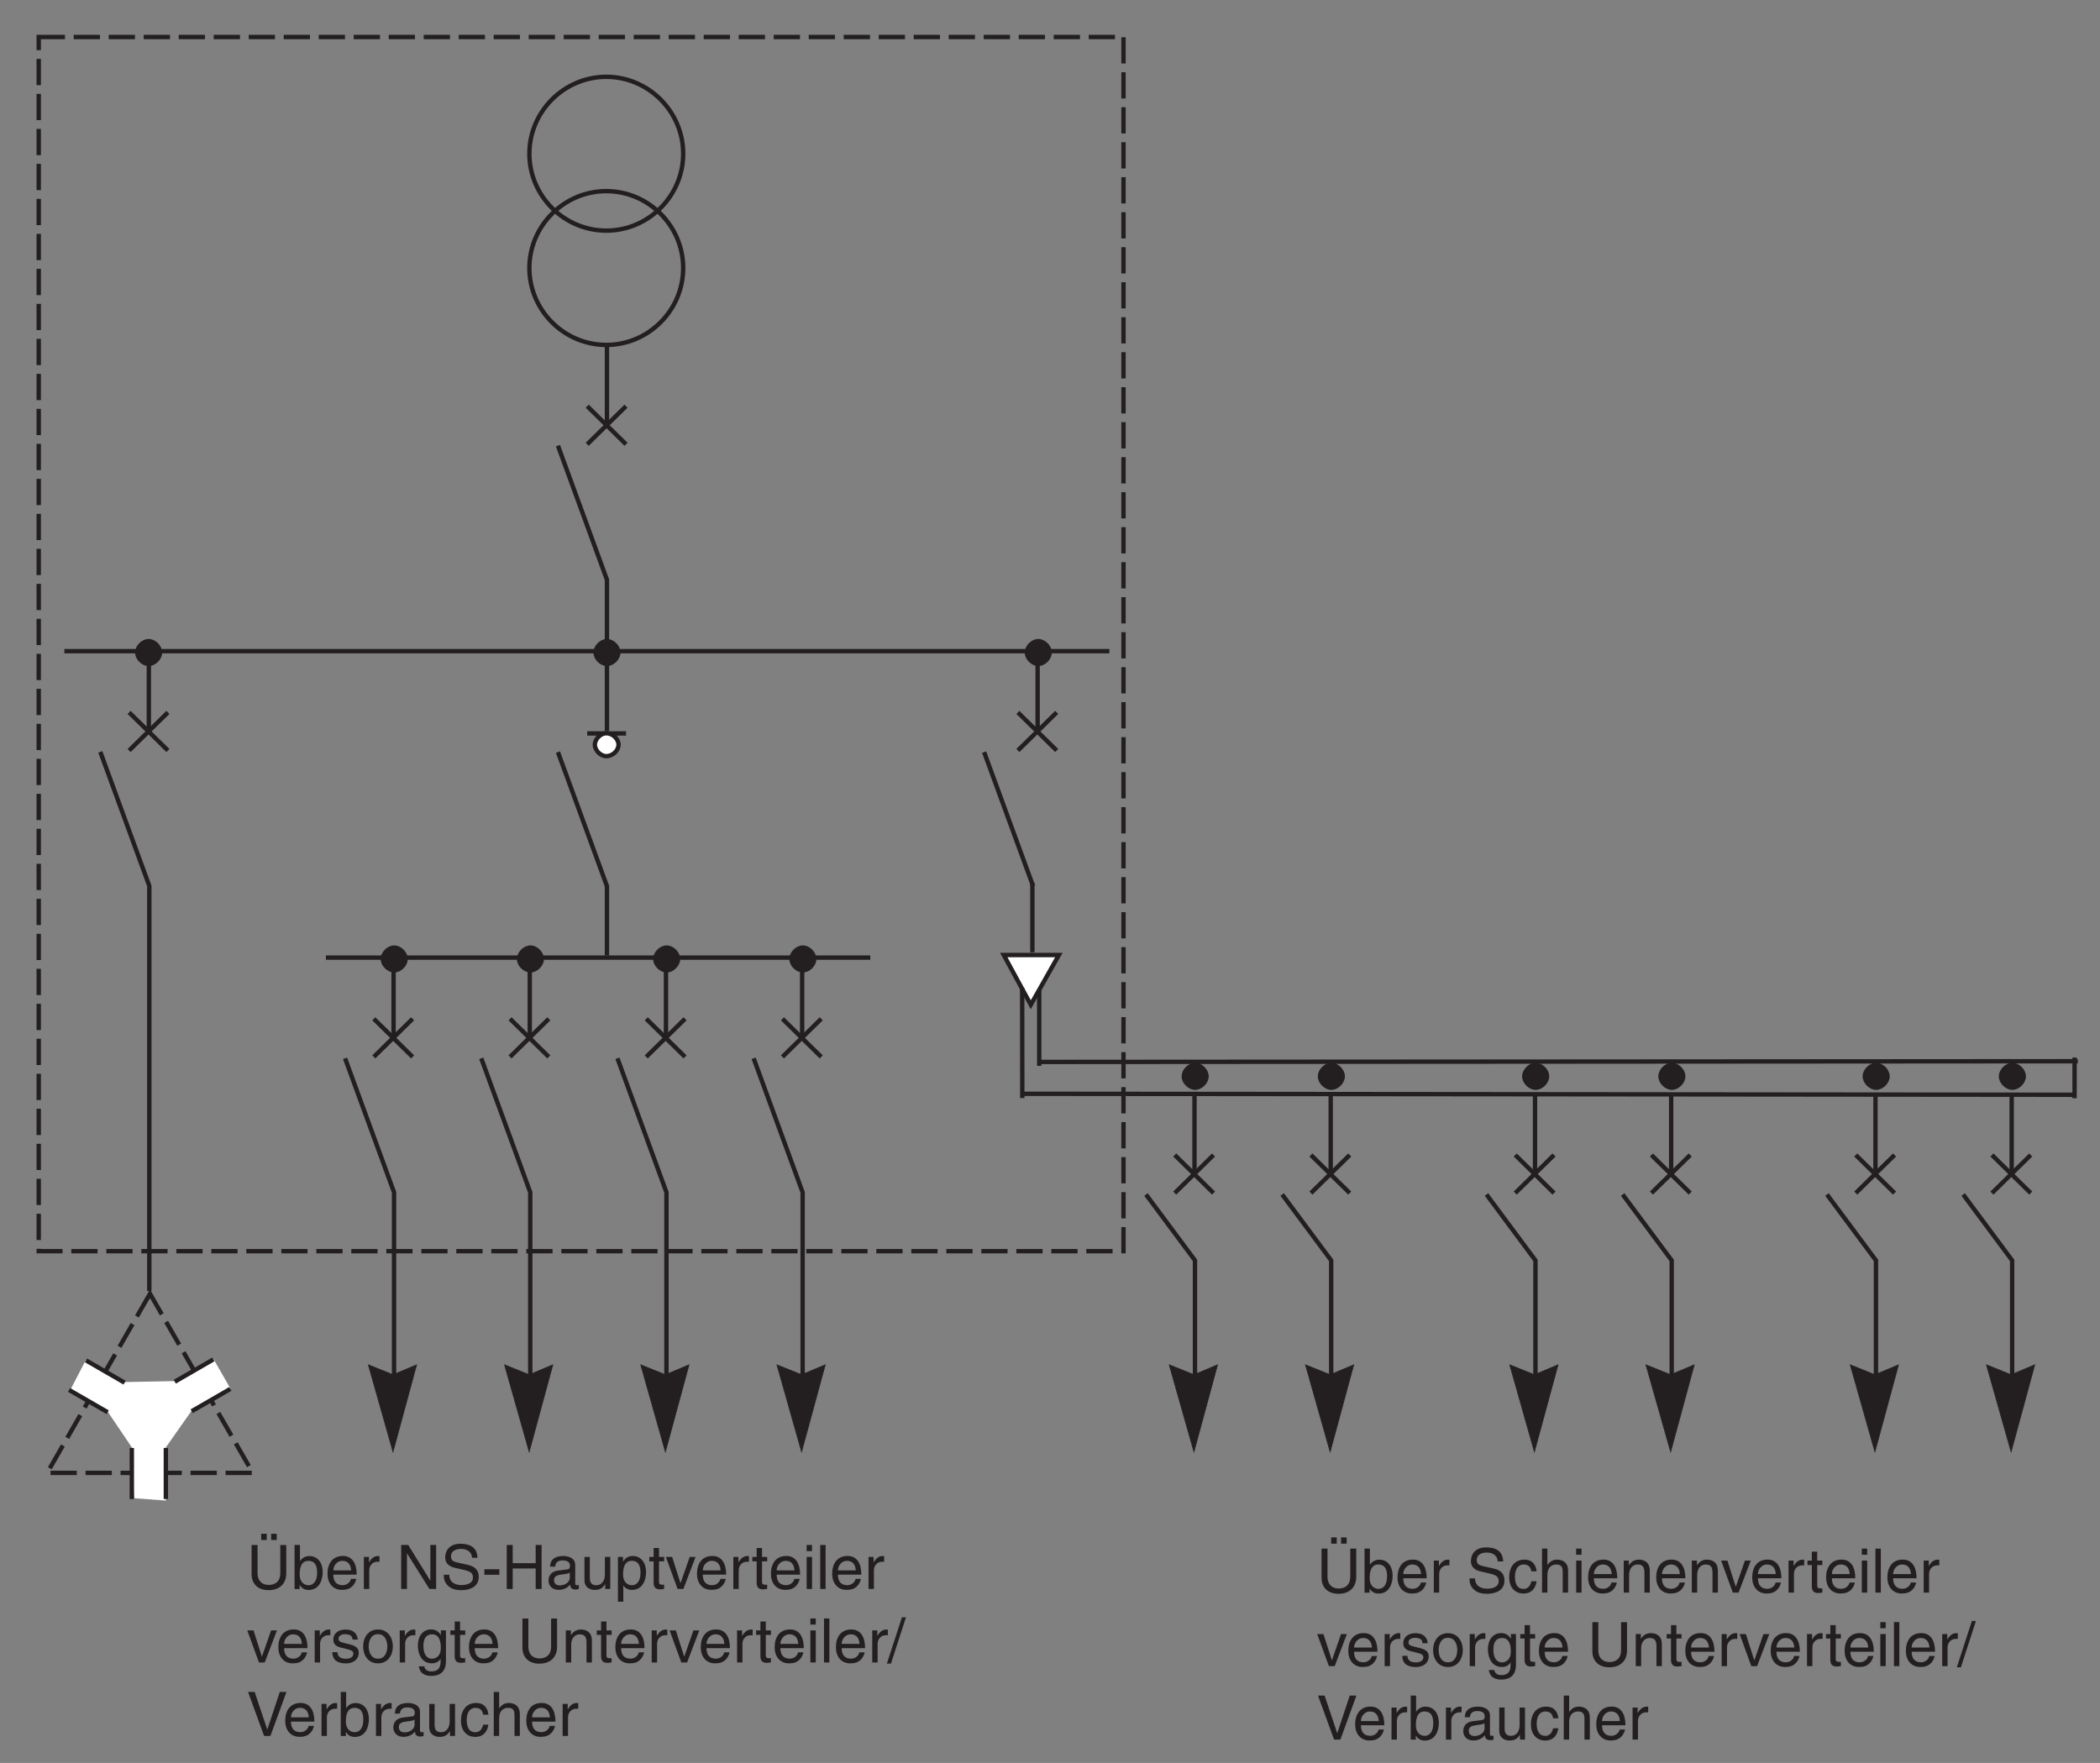 <?xml version="1.0" encoding="utf-8"?>
<!-- Generator: Adobe Illustrator 15.0.0, SVG Export Plug-In . SVG Version: 6.00 Build 0)  -->
<!DOCTYPE svg PUBLIC "-//W3C//DTD SVG 1.1//EN" "http://www.w3.org/Graphics/SVG/1.1/DTD/svg11.dtd">
<svg version="1.1" id="Calque_1" xmlns="http://www.w3.org/2000/svg" xmlns:xlink="http://www.w3.org/1999/xlink" x="0px" y="0px"
	 width="480px" height="403px" viewBox="0 0 480 403" style="enable-background:new 0 0 480 403;" xml:space="preserve">
<rect x="0" y="0" width="480" height="403" fill="#808080" stroke="none"/>
<style type="text/css">
<![CDATA[
	.st0{fill:#231F20;stroke:#231F20;stroke-width:0.151;stroke-miterlimit:3.864;}
	.st1{fill:none;stroke:#231F20;stroke-miterlimit:3.864;stroke-dasharray:6,2;}
	.st2{fill:#231F20;}
	.st3{fill:#FFFFFF;stroke:#231F20;stroke-miterlimit:3.864;}
	.st4{fill:#FFFFFF;}
	.st5{fill:none;stroke:#231F20;stroke-miterlimit:3.864;}
	.st6{fill:#231F20;stroke:#231F20;stroke-width:0.6;stroke-miterlimit:3.864;}
]]>
</style>
<line class="st5" x1="233.5" y1="250.03" x2="474.57" y2="250.26"/>
<line class="st5" x1="224.94" y1="171.92" x2="236.14" y2="202.56"/>
<line class="st5" x1="138.73" y1="78.85" x2="138.73" y2="97.2"/>
<polyline class="st5" points="127.53,101.87 138.73,132.52 138.73,167.05 "/>
<path class="st5" d="M138.58,17.56c9.64,0,17.58,7.93,17.58,17.58c0,9.65-7.93,17.58-17.58,17.58c-9.65,0-17.58-7.93-17.58-17.58
	C121,25.49,128.93,17.56,138.58,17.56L138.58,17.56z"/>
<path class="st5" d="M138.58,43.69c9.64,0,17.58,7.93,17.58,17.58c0,9.65-7.93,17.58-17.58,17.58c-9.65,0-17.58-7.93-17.58-17.58
	C121,51.62,128.93,43.69,138.58,43.69L138.58,43.69z"/>
<line class="st5" x1="134.22" y1="101.56" x2="143.09" y2="92.85"/>
<line class="st5" x1="143.09" y1="101.56" x2="134.22" y2="92.85"/>
<polyline class="st5" points="22.93,171.87 34.13,202.52 34.13,295.1 "/>
<line class="st5" x1="14.71" y1="148.85" x2="253.57" y2="148.85"/>
<line class="st5" x1="143.09" y1="167.66" x2="134.22" y2="167.66"/>
<line class="st5" x1="237.17" y1="148.85" x2="237.17" y2="167.21"/>
<line class="st5" x1="232.66" y1="171.56" x2="241.53" y2="162.85"/>
<line class="st5" x1="241.53" y1="171.56" x2="232.66" y2="162.85"/>
<line class="st5" x1="34.02" y1="148.85" x2="34.02" y2="167.21"/>
<line class="st5" x1="29.51" y1="171.56" x2="38.38" y2="162.85"/>
<line class="st5" x1="38.38" y1="171.56" x2="29.51" y2="162.85"/>
<path class="st6" d="M234.52,149.16c0-1.4,1.4-2.8,2.8-2.8c1.4,0,2.8,1.4,2.8,2.8c0,1.4-1.4,2.8-2.8,2.8
	C235.93,151.96,234.52,150.56,234.52,149.16L234.52,149.16z"/>
<path class="st6" d="M180.71,219.21c0-1.4,1.4-2.8,2.8-2.8c1.4,0,2.8,1.4,2.8,2.8c0,1.4-1.4,2.8-2.8,2.8
	C182.11,222.01,180.71,220.61,180.71,219.21L180.71,219.21z"/>
<path class="st6" d="M149.58,219.21c0-1.4,1.4-2.8,2.8-2.8c1.4,0,2.8,1.4,2.8,2.8c0,1.4-1.4,2.8-2.8,2.8
	C150.98,222.01,149.58,220.61,149.58,219.21L149.58,219.21z"/>
<path class="st6" d="M118.44,219.21c0-1.4,1.4-2.8,2.8-2.8c1.4,0,2.8,1.4,2.8,2.8c0,1.4-1.4,2.8-2.8,2.8
	C119.84,222.01,118.44,220.61,118.44,219.21L118.44,219.21z"/>
<path class="st6" d="M87.31,219.21c0-1.4,1.4-2.8,2.8-2.8c1.4,0,2.8,1.4,2.8,2.8c0,1.4-1.4,2.8-2.8,2.8
	C88.71,222.01,87.31,220.61,87.31,219.21L87.31,219.21z"/>
<path class="st6" d="M135.93,149.16c0-1.4,1.4-2.8,2.8-2.8c1.4,0,2.8,1.4,2.8,2.8c0,1.4-1.4,2.8-2.8,2.8
	C137.33,151.96,135.93,150.56,135.93,149.16L135.93,149.16z"/>
<path class="st6" d="M31.17,149.16c0-1.4,1.4-2.8,2.8-2.8s2.8,1.4,2.8,2.8c0,1.4-1.4,2.8-2.8,2.8S31.17,150.56,31.17,149.16
	L31.17,149.16z"/>
<polygon class="st3" points="229.43,218.31 235.61,229.67 242.03,218.31 229.43,218.31 "/>
<path class="st3" d="M135.97,170.23c0-1.3,1.31-2.61,2.61-2.61c1.49,0,2.8,1.31,2.8,2.61c0,1.31-1.31,2.62-2.8,2.62
	C137.27,172.85,135.97,171.54,135.97,170.23L135.97,170.23z"/>
<polyline class="st5" points="127.53,171.92 138.73,202.56 138.73,218.42 "/>
<polyline class="st5" points="110,241.92 121.2,272.56 121.2,316.88 "/>
<line class="st5" x1="74.5" y1="218.9" x2="198.92" y2="218.9"/>
<line class="st5" x1="121.09" y1="218.9" x2="121.09" y2="237.25"/>
<line class="st5" x1="116.58" y1="241.6" x2="125.44" y2="232.89"/>
<line class="st5" x1="125.44" y1="241.6" x2="116.58" y2="232.89"/>
<polygon class="st0" points="120.96,331.89 126.36,311.98 120.96,314.25 115.32,311.98 120.96,331.89 "/>
<polyline class="st5" points="141.13,241.92 152.33,272.56 152.33,316.88 "/>
<line class="st5" x1="152.22" y1="218.9" x2="152.22" y2="237.25"/>
<line class="st5" x1="147.71" y1="241.6" x2="156.58" y2="232.89"/>
<line class="st5" x1="156.58" y1="241.6" x2="147.71" y2="232.89"/>
<polygon class="st0" points="152.09,331.89 157.49,311.98 152.09,314.25 146.45,311.98 152.09,331.89 "/>
<polyline class="st5" points="172.26,241.92 183.46,272.56 183.46,316.88 "/>
<line class="st5" x1="183.35" y1="218.9" x2="183.35" y2="237.25"/>
<line class="st5" x1="178.84" y1="241.6" x2="187.71" y2="232.89"/>
<line class="st5" x1="187.71" y1="241.6" x2="178.84" y2="232.89"/>
<polygon class="st0" points="183.22,331.89 188.63,311.98 183.22,314.25 177.58,311.98 183.22,331.89 "/>
<polyline class="st5" points="78.87,241.92 90.07,272.56 90.07,316.88 "/>
<line class="st5" x1="89.96" y1="218.9" x2="89.96" y2="237.25"/>
<line class="st5" x1="85.44" y1="241.6" x2="94.31" y2="232.89"/>
<line class="st5" x1="94.31" y1="241.6" x2="85.44" y2="232.89"/>
<polygon class="st0" points="89.83,331.89 95.23,311.98 89.83,314.25 84.19,311.98 89.83,331.89 "/>
<g>
	<g>
		<g>
			<path class="st2" d="M65.43,353.17v6.53c0,2.06-1.29,3.8-4.05,3.8c-2.7,0-3.87-1.74-3.87-3.61v-6.71h1.36v6.33
				c0,2.18,1.33,2.79,2.55,2.79c1.25,0,2.65-0.57,2.65-2.76v-6.36H65.43z M60.98,352.03H59.7v-1.43h1.27V352.03z M63.25,352.03
				h-1.27v-1.43h1.27V352.03z"/>
			<path class="st2" d="M67.33,363.23v-10.06h1.23v3.66h0.03c0.53-0.77,1.26-1.12,2.12-1.13c1.95,0,3.05,1.6,3.05,3.66
				c0,1.75-0.73,4.09-3.22,4.09c-1.25,0-1.76-0.71-2.02-1.12h-0.03v0.91H67.33z M70.48,356.8c-1.78,0-1.98,1.92-1.98,3.11
				c0,1.95,1.22,2.46,2,2.46c1.34,0,1.98-1.22,1.98-2.83C72.49,358.6,72.39,356.8,70.48,356.8z"/>
			<path class="st2" d="M81.43,360.93c-0.04,0.35-0.38,1.39-1.3,2c-0.34,0.22-0.81,0.5-1.99,0.5c-2.06,0-3.28-1.55-3.28-3.67
				c0-2.27,1.09-4.08,3.52-4.08c2.12,0,3.15,1.68,3.15,4.27h-5.35c0,1.53,0.71,2.41,2.13,2.41c1.16,0,1.85-0.9,1.89-1.44H81.43z
				 M80.26,358.98c-0.07-1.13-0.55-2.19-2.04-2.19c-1.13,0-2.03,1.05-2.03,2.19H80.26z"/>
			<path class="st2" d="M84.4,363.23h-1.23v-7.33h1.16v1.22h0.03c0.49-0.85,1.13-1.43,2.06-1.43c0.15,0,0.22,0.01,0.32,0.04v1.27
				h-0.46c-1.15,0-1.88,0.9-1.88,1.96V363.23z"/>
			<path class="st2" d="M98.37,353.17h1.32v10.06h-1.53l-5.11-8.12h-0.03v8.12h-1.32v-10.06h1.61l5.03,8.13h0.03V353.17z"/>
			<path class="st2" d="M107.88,356.11c-0.07-1.55-1.36-2.04-2.49-2.04c-0.85,0-2.3,0.24-2.3,1.76c0,0.85,0.6,1.13,1.19,1.28
				l2.87,0.66c1.3,0.31,2.28,1.09,2.28,2.69c0,2.38-2.21,3.04-3.94,3.04c-1.86,0-2.59-0.56-3.04-0.97
				c-0.85-0.77-1.02-1.61-1.02-2.55h1.27c0,1.82,1.48,2.35,2.77,2.35c0.98,0,2.63-0.25,2.63-1.7c0-1.05-0.49-1.39-2.14-1.78
				l-2.06-0.48c-0.66-0.15-2.14-0.62-2.14-2.37c0-1.57,1.02-3.11,3.46-3.11c3.52,0,3.87,2.1,3.92,3.21H107.88z"/>
			<path class="st2" d="M114.14,359.98h-3.43v-1.26h3.43V359.98z"/>
			<path class="st2" d="M122.44,353.17h1.36v10.06h-1.36v-4.69h-5.25v4.69h-1.36v-10.06h1.36v4.16h5.25V353.17z"/>
			<path class="st2" d="M125.73,358.13c0.06-1.75,1.22-2.44,3.03-2.44c0.59,0,2.72,0.17,2.72,2.04v4.22c0,0.31,0.15,0.43,0.41,0.43
				c0.11,0,0.27-0.03,0.41-0.06v0.9c-0.21,0.06-0.39,0.14-0.67,0.14c-1.09,0-1.26-0.56-1.3-1.12c-0.48,0.52-1.22,1.19-2.65,1.19
				c-1.34,0-2.3-0.85-2.3-2.12c0-0.62,0.18-2.04,2.23-2.3l2.03-0.25c0.29-0.03,0.64-0.14,0.64-0.87c0-0.77-0.56-1.19-1.72-1.19
				c-1.4,0-1.6,0.85-1.68,1.42H125.73z M130.24,359.49c-0.2,0.15-0.5,0.27-2.03,0.46c-0.6,0.08-1.57,0.27-1.57,1.19
				c0,0.8,0.41,1.27,1.33,1.27c1.15,0,2.27-0.74,2.27-1.72V359.49z"/>
			<path class="st2" d="M138.33,363.23v-1.06l-0.03-0.03c-0.52,0.85-1.15,1.3-2.33,1.3c-1.08,0-2.38-0.52-2.38-2.27v-5.27h1.23v4.86
				c0,1.2,0.62,1.61,1.42,1.61c1.55,0,2.02-1.37,2.02-2.44v-4.03h1.23v7.33H138.33z"/>
			<path class="st2" d="M141.24,355.9h1.16v1.04h0.03c0.29-0.42,0.85-1.25,2.19-1.25c1.95,0,3.05,1.6,3.05,3.66
				c0,1.75-0.73,4.09-3.22,4.09c-0.98,0-1.62-0.46-1.95-0.98h-0.03v3.67h-1.23V355.9z M144.42,362.37c1.34,0,1.98-1.22,1.98-2.83
				c0-0.94-0.1-2.75-2-2.75c-1.78,0-1.98,1.92-1.98,3.11C142.41,361.85,143.63,362.37,144.42,362.37z"/>
			<path class="st2" d="M150.63,356.92v4.76c0,0.57,0.49,0.57,0.74,0.57h0.43v0.97c-0.45,0.04-0.8,0.1-0.92,0.1
				c-1.22,0-1.48-0.69-1.48-1.57v-4.83h-0.99v-1.02h0.99v-2.04h1.23v2.04h1.18v1.02H150.63z"/>
			<path class="st2" d="M157.65,355.9h1.34l-2.79,7.33h-1.32l-2.68-7.33h1.43l1.9,5.97h0.03L157.65,355.9z"/>
			<path class="st2" d="M165.88,360.93c-0.04,0.35-0.38,1.39-1.3,2c-0.34,0.22-0.81,0.5-1.99,0.5c-2.06,0-3.28-1.55-3.28-3.67
				c0-2.27,1.09-4.08,3.52-4.08c2.12,0,3.15,1.68,3.15,4.27h-5.35c0,1.53,0.71,2.41,2.13,2.41c1.16,0,1.85-0.9,1.89-1.44H165.88z
				 M164.71,358.98c-0.07-1.13-0.55-2.19-2.04-2.19c-1.13,0-2.03,1.05-2.03,2.19H164.71z"/>
			<path class="st2" d="M168.85,363.23h-1.23v-7.33h1.16v1.22h0.03c0.49-0.85,1.13-1.43,2.06-1.43c0.15,0,0.22,0.01,0.32,0.04v1.27
				h-0.46c-1.15,0-1.88,0.9-1.88,1.96V363.23z"/>
			<path class="st2" d="M174.18,356.92v4.76c0,0.57,0.49,0.57,0.74,0.57h0.43v0.97c-0.45,0.04-0.8,0.1-0.92,0.1
				c-1.22,0-1.48-0.69-1.48-1.57v-4.83h-0.99v-1.02h0.99v-2.04h1.23v2.04h1.18v1.02H174.18z"/>
			<path class="st2" d="M182.78,360.93c-0.04,0.35-0.38,1.39-1.3,2c-0.34,0.22-0.81,0.5-1.99,0.5c-2.06,0-3.28-1.55-3.28-3.67
				c0-2.27,1.09-4.08,3.52-4.08c2.12,0,3.15,1.68,3.15,4.27h-5.35c0,1.53,0.71,2.41,2.13,2.41c1.16,0,1.85-0.9,1.89-1.44H182.78z
				 M181.6,358.98c-0.07-1.13-0.55-2.19-2.04-2.19c-1.13,0-2.03,1.05-2.03,2.19H181.6z"/>
			<path class="st2" d="M184.37,354.57v-1.4h1.23v1.4H184.37z M185.61,363.23h-1.23v-7.33h1.23V363.23z"/>
			<path class="st2" d="M188.71,363.23h-1.23v-10.06h1.23V363.23z"/>
			<path class="st2" d="M196.78,360.93c-0.04,0.35-0.38,1.39-1.3,2c-0.34,0.22-0.81,0.5-1.99,0.5c-2.06,0-3.28-1.55-3.28-3.67
				c0-2.27,1.09-4.08,3.52-4.08c2.12,0,3.15,1.68,3.15,4.27h-5.35c0,1.53,0.71,2.41,2.13,2.41c1.16,0,1.85-0.9,1.89-1.44H196.78z
				 M195.6,358.98c-0.07-1.13-0.55-2.19-2.04-2.19c-1.13,0-2.03,1.05-2.03,2.19H195.6z"/>
			<path class="st2" d="M199.75,363.23h-1.23v-7.33h1.16v1.22h0.03c0.49-0.85,1.13-1.43,2.06-1.43c0.15,0,0.22,0.01,0.32,0.04v1.27
				h-0.46c-1.15,0-1.88,0.9-1.88,1.96V363.23z"/>
			<path class="st2" d="M61.96,372.7h1.34l-2.79,7.33H59.2l-2.68-7.33h1.43l1.9,5.97h0.03L61.96,372.7z"/>
			<path class="st2" d="M70.19,377.73c-0.04,0.35-0.38,1.39-1.3,2c-0.34,0.22-0.81,0.5-1.99,0.5c-2.06,0-3.28-1.55-3.28-3.67
				c0-2.27,1.09-4.08,3.52-4.08c2.12,0,3.15,1.68,3.15,4.27h-5.35c0,1.53,0.71,2.41,2.13,2.41c1.16,0,1.85-0.9,1.89-1.44H70.19z
				 M69.01,375.78c-0.07-1.13-0.55-2.19-2.04-2.19c-1.13,0-2.03,1.05-2.03,2.19H69.01z"/>
			<path class="st2" d="M73.16,380.03h-1.23v-7.33h1.16v1.22h0.03c0.49-0.85,1.13-1.43,2.06-1.43c0.15,0,0.22,0.01,0.32,0.04v1.27
				h-0.46c-1.15,0-1.88,0.9-1.88,1.96V380.03z"/>
			<path class="st2" d="M80.58,374.79c-0.01-0.46-0.18-1.23-1.74-1.23c-0.38,0-1.46,0.13-1.46,1.04c0,0.6,0.38,0.74,1.33,0.98
				l1.23,0.31c1.53,0.38,2.06,0.94,2.06,1.93c0,1.51-1.25,2.42-2.9,2.42c-2.9,0-3.11-1.68-3.15-2.56h1.19
				c0.04,0.57,0.21,1.5,1.95,1.5c0.88,0,1.68-0.35,1.68-1.16c0-0.59-0.41-0.78-1.46-1.05l-1.43-0.35c-1.02-0.25-1.69-0.77-1.69-1.78
				c0-1.61,1.33-2.34,2.77-2.34c2.62,0,2.8,1.93,2.8,2.3H80.58z"/>
			<path class="st2" d="M86.4,372.49c2.34,0,3.4,1.98,3.4,3.87s-1.06,3.87-3.4,3.87s-3.4-1.98-3.4-3.87S84.06,372.49,86.4,372.49z
				 M86.4,379.16c1.77,0,2.13-1.82,2.13-2.8s-0.36-2.8-2.13-2.8s-2.13,1.82-2.13,2.8S84.64,379.16,86.4,379.16z"/>
			<path class="st2" d="M92.6,380.03h-1.23v-7.33h1.16v1.22h0.03c0.49-0.85,1.13-1.43,2.06-1.43c0.15,0,0.22,0.01,0.32,0.04v1.27
				h-0.46c-1.15,0-1.88,0.9-1.88,1.96V380.03z"/>
			<path class="st2" d="M101.94,379.42c0,1.05-0.01,3.68-3.4,3.68c-0.87,0-2.56-0.24-2.8-2.19h1.23c0.22,1.16,1.36,1.16,1.65,1.16
				c2.13,0,2.09-1.71,2.09-2.58v-0.31c-0.35,0.59-0.99,1.04-1.98,1.04c-2.49,0-3.22-2.34-3.22-4.09c0-2.06,1.11-3.66,3.05-3.66
				c1.33,0,1.91,0.84,2.21,1.29v-1.08h1.16V379.42z M98.76,379.17c0.78,0,2-0.52,2-2.46c0-1.19-0.2-3.11-1.98-3.11
				c-1.9,0-2,1.81-2,2.75C96.79,377.95,97.42,379.17,98.76,379.17z"/>
			<path class="st2" d="M105.16,373.72v4.76c0,0.57,0.49,0.57,0.74,0.57h0.43v0.97c-0.45,0.04-0.8,0.1-0.92,0.1
				c-1.22,0-1.48-0.69-1.48-1.57v-4.83h-0.99v-1.02h0.99v-2.04h1.23v2.04h1.18v1.02H105.16z"/>
			<path class="st2" d="M113.76,377.73c-0.04,0.35-0.38,1.39-1.3,2c-0.34,0.22-0.81,0.5-1.99,0.5c-2.06,0-3.28-1.55-3.28-3.67
				c0-2.27,1.09-4.08,3.52-4.08c2.12,0,3.15,1.68,3.15,4.27h-5.35c0,1.53,0.71,2.41,2.13,2.41c1.16,0,1.85-0.9,1.89-1.44H113.76z
				 M112.58,375.78c-0.07-1.13-0.55-2.19-2.04-2.19c-1.13,0-2.03,1.05-2.03,2.19H112.58z"/>
			<path class="st2" d="M127.33,369.97v6.53c0,2.06-1.29,3.8-4.05,3.8c-2.7,0-3.87-1.74-3.87-3.61v-6.71h1.36v6.33
				c0,2.18,1.33,2.79,2.55,2.79c1.25,0,2.65-0.57,2.65-2.76v-6.36H127.33z"/>
			<path class="st2" d="M135.29,380.03h-1.23v-4.51c0-1.27-0.36-1.92-1.57-1.92c-0.7,0-1.93,0.45-1.93,2.44v3.99h-1.23v-7.33h1.16
				v1.04h0.03c0.27-0.39,0.95-1.25,2.21-1.25c1.13,0,2.56,0.46,2.56,2.55V380.03z"/>
			<path class="st2" d="M138.62,373.72v4.76c0,0.57,0.49,0.57,0.74,0.57h0.43v0.97c-0.45,0.04-0.8,0.1-0.92,0.1
				c-1.22,0-1.48-0.69-1.48-1.57v-4.83h-0.99v-1.02h0.99v-2.04h1.23v2.04h1.18v1.02H138.62z"/>
			<path class="st2" d="M147.22,377.73c-0.04,0.35-0.38,1.39-1.3,2c-0.34,0.22-0.81,0.5-1.99,0.5c-2.06,0-3.28-1.55-3.28-3.67
				c0-2.27,1.09-4.08,3.52-4.08c2.12,0,3.15,1.68,3.15,4.27h-5.35c0,1.53,0.71,2.41,2.13,2.41c1.16,0,1.85-0.9,1.89-1.44H147.22z
				 M146.04,375.78c-0.07-1.13-0.55-2.19-2.04-2.19c-1.13,0-2.03,1.05-2.03,2.19H146.04z"/>
			<path class="st2" d="M150.19,380.03h-1.23v-7.33h1.16v1.22h0.03c0.49-0.85,1.13-1.43,2.06-1.43c0.15,0,0.22,0.01,0.32,0.04v1.27
				h-0.46c-1.15,0-1.88,0.9-1.88,1.96V380.03z"/>
			<path class="st2" d="M158.5,372.7h1.34l-2.79,7.33h-1.32l-2.68-7.33h1.43l1.9,5.97h0.03L158.5,372.7z"/>
			<path class="st2" d="M166.74,377.73c-0.04,0.35-0.38,1.39-1.3,2c-0.34,0.22-0.81,0.5-1.99,0.5c-2.06,0-3.28-1.55-3.28-3.67
				c0-2.27,1.09-4.08,3.52-4.08c2.12,0,3.15,1.68,3.15,4.27h-5.35c0,1.53,0.71,2.41,2.13,2.41c1.16,0,1.85-0.9,1.89-1.44H166.74z
				 M165.56,375.78c-0.07-1.13-0.55-2.19-2.04-2.19c-1.13,0-2.03,1.05-2.03,2.19H165.56z"/>
			<path class="st2" d="M169.7,380.03h-1.23v-7.33h1.16v1.22h0.03c0.49-0.85,1.13-1.43,2.06-1.43c0.15,0,0.22,0.01,0.32,0.04v1.27
				h-0.46c-1.15,0-1.88,0.9-1.88,1.96V380.03z"/>
			<path class="st2" d="M175.04,373.72v4.76c0,0.57,0.49,0.57,0.74,0.57h0.43v0.97c-0.45,0.04-0.8,0.1-0.92,0.1
				c-1.22,0-1.48-0.69-1.48-1.57v-4.83h-0.99v-1.02h0.99v-2.04h1.23v2.04h1.18v1.02H175.04z"/>
			<path class="st2" d="M183.63,377.73c-0.04,0.35-0.38,1.39-1.3,2c-0.34,0.22-0.81,0.5-1.99,0.5c-2.06,0-3.28-1.55-3.28-3.67
				c0-2.27,1.09-4.08,3.52-4.08c2.12,0,3.15,1.68,3.15,4.27h-5.35c0,1.53,0.71,2.41,2.13,2.41c1.16,0,1.85-0.9,1.89-1.44H183.63z
				 M182.46,375.78c-0.07-1.13-0.55-2.19-2.04-2.19c-1.13,0-2.03,1.05-2.03,2.19H182.46z"/>
			<path class="st2" d="M185.23,371.37v-1.4h1.23v1.4H185.23z M186.46,380.03h-1.23v-7.33h1.23V380.03z"/>
			<path class="st2" d="M189.57,380.03h-1.23v-10.06h1.23V380.03z"/>
			<path class="st2" d="M197.63,377.73c-0.04,0.35-0.38,1.39-1.3,2c-0.34,0.22-0.81,0.5-1.99,0.5c-2.06,0-3.28-1.55-3.28-3.67
				c0-2.27,1.09-4.08,3.52-4.08c2.12,0,3.15,1.68,3.15,4.27h-5.35c0,1.53,0.71,2.41,2.13,2.41c1.16,0,1.85-0.9,1.89-1.44H197.63z
				 M196.46,375.78c-0.07-1.13-0.55-2.19-2.04-2.19c-1.13,0-2.03,1.05-2.03,2.19H196.46z"/>
			<path class="st2" d="M200.6,380.03h-1.23v-7.33h1.16v1.22h0.03c0.49-0.85,1.13-1.43,2.06-1.43c0.15,0,0.22,0.01,0.32,0.04v1.27
				h-0.46c-1.15,0-1.88,0.9-1.88,1.96V380.03z"/>
			<path class="st2" d="M203.65,380.29h-0.94l3.45-10.59h0.92L203.65,380.29z"/>
			<path class="st2" d="M63.95,386.77h1.53l-3.67,10.06h-1.44l-3.67-10.06h1.51l2.87,8.57h0.03L63.95,386.77z"/>
			<path class="st2" d="M71.76,394.53c-0.04,0.35-0.38,1.39-1.3,2c-0.34,0.22-0.81,0.5-1.99,0.5c-2.06,0-3.28-1.55-3.28-3.67
				c0-2.27,1.09-4.08,3.52-4.08c2.12,0,3.15,1.68,3.15,4.27h-5.35c0,1.53,0.71,2.41,2.13,2.41c1.16,0,1.85-0.9,1.89-1.44H71.76z
				 M70.58,392.58c-0.07-1.13-0.55-2.19-2.04-2.19c-1.13,0-2.03,1.05-2.03,2.19H70.58z"/>
			<path class="st2" d="M74.72,396.83h-1.23v-7.33h1.16v1.22h0.03c0.49-0.85,1.13-1.43,2.06-1.43c0.15,0,0.22,0.01,0.32,0.04v1.27
				H76.6c-1.15,0-1.88,0.9-1.88,1.96V396.83z"/>
			<path class="st2" d="M77.89,396.83v-10.06h1.23v3.66h0.03c0.53-0.77,1.26-1.12,2.12-1.13c1.95,0,3.05,1.6,3.05,3.66
				c0,1.75-0.73,4.09-3.22,4.09c-1.25,0-1.76-0.71-2.02-1.12h-0.03v0.91H77.89z M81.04,390.4c-1.78,0-1.98,1.92-1.98,3.11
				c0,1.95,1.22,2.46,2,2.46c1.34,0,1.98-1.22,1.98-2.83C83.04,392.21,82.94,390.4,81.04,390.4z"/>
			<path class="st2" d="M87.17,396.83h-1.23v-7.33h1.16v1.22h0.03c0.49-0.85,1.13-1.43,2.06-1.43c0.15,0,0.22,0.01,0.32,0.04v1.27
				h-0.46c-1.15,0-1.88,0.9-1.88,1.96V396.83z"/>
			<path class="st2" d="M90.25,391.73c0.06-1.75,1.22-2.44,3.03-2.44c0.59,0,2.72,0.17,2.72,2.04v4.22c0,0.31,0.15,0.43,0.41,0.43
				c0.11,0,0.27-0.03,0.41-0.06v0.9c-0.21,0.06-0.39,0.14-0.67,0.14c-1.09,0-1.26-0.56-1.3-1.12c-0.48,0.52-1.22,1.19-2.65,1.19
				c-1.34,0-2.3-0.85-2.3-2.12c0-0.62,0.18-2.04,2.23-2.3l2.03-0.25c0.29-0.03,0.64-0.14,0.64-0.87c0-0.77-0.56-1.19-1.72-1.19
				c-1.4,0-1.6,0.85-1.68,1.42H90.25z M94.76,393.09c-0.2,0.15-0.5,0.27-2.03,0.46c-0.6,0.08-1.57,0.27-1.57,1.19
				c0,0.8,0.41,1.27,1.33,1.27c1.15,0,2.27-0.74,2.27-1.72V393.09z"/>
			<path class="st2" d="M102.85,396.83v-1.06l-0.03-0.03c-0.52,0.85-1.15,1.3-2.33,1.3c-1.08,0-2.38-0.52-2.38-2.27v-5.27h1.23v4.86
				c0,1.21,0.62,1.61,1.42,1.61c1.55,0,2.02-1.37,2.02-2.44v-4.03h1.23v7.33H102.85z"/>
			<path class="st2" d="M110.44,391.97c-0.15-0.98-0.7-1.57-1.74-1.57c-1.53,0-2.02,1.46-2.02,2.76c0,1.26,0.31,2.82,2,2.82
				c0.83,0,1.54-0.62,1.75-1.74h1.19c-0.13,1.16-0.84,2.8-2.98,2.8c-2.06,0-3.28-1.55-3.28-3.67c0-2.27,1.09-4.08,3.52-4.08
				c1.92,0,2.65,1.4,2.75,2.68H110.44z"/>
			<path class="st2" d="M118.83,396.83h-1.23v-4.79c0-0.99-0.28-1.64-1.46-1.64c-1.01,0-2.05,0.59-2.05,2.44v3.99h-1.23v-10.06h1.23
				v3.71h0.03c0.35-0.46,0.97-1.19,2.14-1.19c1.13,0,2.56,0.46,2.56,2.55V396.83z"/>
			<path class="st2" d="M126.86,394.53c-0.04,0.35-0.38,1.39-1.3,2c-0.34,0.22-0.81,0.5-1.99,0.5c-2.06,0-3.28-1.55-3.28-3.67
				c0-2.27,1.09-4.08,3.52-4.08c2.12,0,3.15,1.68,3.15,4.27h-5.35c0,1.53,0.71,2.41,2.13,2.41c1.16,0,1.85-0.9,1.89-1.44H126.86z
				 M125.69,392.58c-0.07-1.13-0.55-2.19-2.04-2.19c-1.13,0-2.03,1.05-2.03,2.19H125.69z"/>
			<path class="st2" d="M129.83,396.83h-1.23v-7.33h1.16v1.22h0.03c0.49-0.85,1.13-1.43,2.06-1.43c0.15,0,0.22,0.01,0.32,0.04v1.27
				h-0.46c-1.15,0-1.88,0.9-1.88,1.96V396.83z"/>
		</g>
	</g>
</g>
<path class="st6" d="M379.34,246.04c0-1.4,1.4-2.8,2.8-2.8c1.4,0,2.8,1.4,2.8,2.8s-1.4,2.8-2.8,2.8
	C380.74,248.84,379.34,247.44,379.34,246.04L379.34,246.04z"/>
<path class="st6" d="M348.21,246.04c0-1.4,1.4-2.8,2.8-2.8s2.8,1.4,2.8,2.8s-1.4,2.8-2.8,2.8S348.21,247.44,348.21,246.04
	L348.21,246.04z"/>
<path class="st6" d="M301.51,246.04c0-1.4,1.4-2.8,2.8-2.8c1.4,0,2.8,1.4,2.8,2.8s-1.4,2.8-2.8,2.8
	C302.91,248.84,301.51,247.44,301.51,246.04L301.51,246.04z"/>
<path class="st6" d="M270.38,246.04c0-1.4,1.4-2.8,2.8-2.8c1.4,0,2.8,1.4,2.8,2.8s-1.4,2.8-2.8,2.8
	C271.78,248.84,270.38,247.44,270.38,246.04L270.38,246.04z"/>
<polyline class="st5" points="293.07,273.05 304.27,288.12 304.27,316.88 "/>
<line class="st5" x1="304.16" y1="250.03" x2="304.16" y2="268.38"/>
<line class="st5" x1="299.64" y1="272.73" x2="308.51" y2="264.02"/>
<line class="st5" x1="308.51" y1="272.73" x2="299.64" y2="264.02"/>
<polygon class="st0" points="304.03,331.89 309.43,311.98 304.03,314.25 298.39,311.98 304.03,331.89 "/>
<polyline class="st5" points="339.77,273.05 350.96,288.12 350.96,316.88 "/>
<line class="st5" x1="350.86" y1="250.03" x2="350.86" y2="268.38"/>
<line class="st5" x1="346.34" y1="272.73" x2="355.21" y2="264.02"/>
<line class="st5" x1="355.21" y1="272.73" x2="346.34" y2="264.02"/>
<polygon class="st0" points="350.72,331.89 356.13,311.98 350.72,314.25 345.08,311.98 350.72,331.89 "/>
<polyline class="st5" points="370.89,273.05 382.1,288.12 382.1,316.88 "/>
<line class="st5" x1="381.98" y1="250.03" x2="381.98" y2="268.38"/>
<line class="st5" x1="377.47" y1="272.73" x2="386.34" y2="264.02"/>
<line class="st5" x1="386.34" y1="272.73" x2="377.47" y2="264.02"/>
<polygon class="st0" points="381.86,331.89 387.26,311.98 381.86,314.25 376.21,311.98 381.86,331.89 "/>
<path class="st6" d="M457.17,246.04c0-1.4,1.4-2.8,2.8-2.8c1.4,0,2.8,1.4,2.8,2.8s-1.4,2.8-2.8,2.8
	C458.57,248.84,457.17,247.44,457.17,246.04L457.17,246.04z"/>
<path class="st6" d="M426.04,246.04c0-1.4,1.4-2.8,2.8-2.8c1.4,0,2.8,1.4,2.8,2.8s-1.4,2.8-2.8,2.8
	C427.44,248.84,426.04,247.44,426.04,246.04L426.04,246.04z"/>
<polyline class="st5" points="417.59,273.05 428.79,288.12 428.79,316.88 "/>
<line class="st5" x1="428.68" y1="250.03" x2="428.68" y2="268.38"/>
<line class="st5" x1="424.17" y1="272.73" x2="433.04" y2="264.02"/>
<line class="st5" x1="433.04" y1="272.73" x2="424.17" y2="264.02"/>
<polygon class="st0" points="428.55,331.89 433.95,311.98 428.55,314.25 422.91,311.98 428.55,331.89 "/>
<polyline class="st5" points="448.72,273.05 459.92,288.12 459.92,316.88 "/>
<line class="st5" x1="459.81" y1="250.03" x2="459.81" y2="268.38"/>
<line class="st5" x1="455.3" y1="272.73" x2="464.17" y2="264.02"/>
<line class="st5" x1="464.17" y1="272.73" x2="455.3" y2="264.02"/>
<polygon class="st0" points="459.68,331.89 465.09,311.98 459.68,314.25 454.04,311.98 459.68,331.89 "/>
<polyline class="st5" points="261.94,273.05 273.14,288.12 273.14,316.88 "/>
<line class="st5" x1="273.03" y1="250.03" x2="273.03" y2="268.38"/>
<line class="st5" x1="268.51" y1="272.73" x2="277.38" y2="264.02"/>
<line class="st5" x1="277.38" y1="272.73" x2="268.51" y2="264.02"/>
<polygon class="st0" points="272.9,331.89 278.3,311.98 272.9,314.25 267.25,311.98 272.9,331.89 "/>
<g>
	<g>
		<g>
		</g>
	</g>
</g>
<polygon class="st1" points="34.28,295.73 10.78,336.69 57.77,336.69 "/>
<polygon class="st4" points="19.65,310.83 28.48,315.93 39.94,315.71 48.77,310.61 52.64,317.36 43.81,322.46 37.91,330.85 
	37.93,343.02 30.65,342.48 30.13,330.85 24.61,322.68 16.02,317.82 "/>
<line class="st5" x1="30.13" y1="330.99" x2="30.13" y2="342.66"/>
<path class="st5" d="M37.91,342.66v-11.67V342.66z"/>
<path class="st5" d="M43.81,322.6l8.83-5.1L43.81,322.6z"/>
<path class="st5" d="M48.77,310.75l-8.82,5.1L48.77,310.75z"/>
<line class="st5" x1="15.79" y1="317.73" x2="24.61" y2="322.82"/>
<polyline class="st5" points="21.6,312.1 28.48,316.07 19.65,310.97 "/>
<rect x="8.85" y="8.46" class="st1" width="247.95" height="277.55"/>
<g>
	<g>
		<g>
			<path class="st2" d="M309.99,354v6.53c0,2.06-1.29,3.8-4.05,3.8c-2.7,0-3.87-1.74-3.87-3.61V354h1.36v6.33
				c0,2.18,1.33,2.79,2.55,2.79c1.25,0,2.65-0.57,2.65-2.76V354H309.99z M305.54,352.87h-1.27v-1.43h1.27V352.87z M307.81,352.87
				h-1.28v-1.43h1.28V352.87z"/>
			<path class="st2" d="M311.89,364.06V354h1.23v3.66h0.03c0.53-0.77,1.26-1.12,2.12-1.13c1.95,0,3.05,1.6,3.05,3.66
				c0,1.75-0.73,4.09-3.22,4.09c-1.25,0-1.77-0.71-2.02-1.12h-0.03v0.91H311.89z M315.04,357.63c-1.78,0-1.97,1.92-1.97,3.11
				c0,1.95,1.22,2.46,2,2.46c1.34,0,1.97-1.22,1.97-2.83C317.05,359.44,316.95,357.63,315.04,357.63z"/>
			<path class="st2" d="M326,361.76c-0.04,0.35-0.38,1.39-1.3,2c-0.34,0.22-0.81,0.5-1.99,0.5c-2.06,0-3.28-1.55-3.28-3.67
				c0-2.27,1.09-4.08,3.52-4.08c2.12,0,3.15,1.68,3.15,4.27h-5.35c0,1.53,0.71,2.41,2.13,2.41c1.16,0,1.85-0.9,1.89-1.44H326z
				 M324.82,359.82c-0.07-1.13-0.55-2.19-2.04-2.19c-1.13,0-2.03,1.05-2.03,2.19H324.82z"/>
			<path class="st2" d="M328.96,364.06h-1.23v-7.33h1.16v1.22h0.03c0.49-0.85,1.13-1.43,2.06-1.43c0.15,0,0.22,0.01,0.32,0.04v1.27
				h-0.46c-1.15,0-1.88,0.9-1.88,1.96V364.06z"/>
			<path class="st2" d="M342.33,356.94c-0.07-1.55-1.36-2.04-2.49-2.04c-0.85,0-2.3,0.24-2.3,1.76c0,0.85,0.6,1.13,1.19,1.28
				l2.87,0.66c1.3,0.31,2.28,1.09,2.28,2.69c0,2.38-2.21,3.04-3.94,3.04c-1.86,0-2.59-0.56-3.04-0.97
				c-0.85-0.77-1.02-1.61-1.02-2.55h1.27c0,1.82,1.49,2.35,2.77,2.35c0.98,0,2.63-0.25,2.63-1.7c0-1.05-0.49-1.39-2.14-1.78
				l-2.06-0.48c-0.66-0.15-2.14-0.62-2.14-2.37c0-1.57,1.02-3.11,3.46-3.11c3.52,0,3.87,2.1,3.92,3.21H342.33z"/>
			<path class="st2" d="M350.03,359.2c-0.15-0.98-0.7-1.57-1.74-1.57c-1.53,0-2.02,1.46-2.02,2.76c0,1.26,0.31,2.82,2,2.82
				c0.83,0,1.54-0.62,1.75-1.74h1.19c-0.13,1.16-0.84,2.8-2.98,2.8c-2.06,0-3.28-1.55-3.28-3.67c0-2.27,1.09-4.08,3.52-4.08
				c1.92,0,2.65,1.4,2.75,2.68H350.03z"/>
			<path class="st2" d="M358.42,364.06h-1.23v-4.79c0-0.99-0.28-1.64-1.46-1.64c-1.01,0-2.04,0.59-2.04,2.44v3.99h-1.23V354h1.23
				v3.71h0.03c0.35-0.46,0.97-1.19,2.14-1.19c1.13,0,2.56,0.46,2.56,2.55V364.06z"/>
			<path class="st2" d="M360.26,355.4V354h1.23v1.4H360.26z M361.5,364.06h-1.23v-7.33h1.23V364.06z"/>
			<path class="st2" d="M369.56,361.76c-0.04,0.35-0.38,1.39-1.3,2c-0.34,0.22-0.81,0.5-1.99,0.5c-2.06,0-3.28-1.55-3.28-3.67
				c0-2.27,1.09-4.08,3.52-4.08c2.12,0,3.15,1.68,3.15,4.27h-5.35c0,1.53,0.71,2.41,2.13,2.41c1.16,0,1.85-0.9,1.89-1.44H369.56z
				 M368.39,359.82c-0.07-1.13-0.55-2.19-2.04-2.19c-1.13,0-2.03,1.05-2.03,2.19H368.39z"/>
			<path class="st2" d="M377.1,364.06h-1.23v-4.51c0-1.27-0.36-1.92-1.57-1.92c-0.7,0-1.93,0.45-1.93,2.44v3.99h-1.23v-7.33h1.16
				v1.04h0.03c0.27-0.39,0.95-1.25,2.21-1.25c1.13,0,2.56,0.46,2.56,2.55V364.06z"/>
			<path class="st2" d="M385.13,361.76c-0.04,0.35-0.38,1.39-1.3,2c-0.34,0.22-0.81,0.5-1.99,0.5c-2.06,0-3.28-1.55-3.28-3.67
				c0-2.27,1.09-4.08,3.52-4.08c2.12,0,3.15,1.68,3.15,4.27h-5.35c0,1.53,0.71,2.41,2.13,2.41c1.16,0,1.85-0.9,1.89-1.44H385.13z
				 M383.96,359.82c-0.07-1.13-0.55-2.19-2.04-2.19c-1.13,0-2.03,1.05-2.03,2.19H383.96z"/>
			<path class="st2" d="M392.66,364.06h-1.23v-4.51c0-1.27-0.36-1.92-1.57-1.92c-0.7,0-1.93,0.45-1.93,2.44v3.99h-1.23v-7.33h1.16
				v1.04h0.03c0.27-0.39,0.95-1.25,2.21-1.25c1.13,0,2.56,0.46,2.56,2.55V364.06z"/>
			<path class="st2" d="M398.84,356.73h1.34l-2.79,7.33h-1.32l-2.67-7.33h1.43l1.91,5.97h0.03L398.84,356.73z"/>
			<path class="st2" d="M407.07,361.76c-0.04,0.35-0.38,1.39-1.3,2c-0.34,0.22-0.81,0.5-1.99,0.5c-2.06,0-3.28-1.55-3.28-3.67
				c0-2.27,1.09-4.08,3.52-4.08c2.12,0,3.15,1.68,3.15,4.27h-5.35c0,1.53,0.71,2.41,2.13,2.41c1.16,0,1.85-0.9,1.89-1.44H407.07z
				 M405.89,359.82c-0.07-1.13-0.55-2.19-2.04-2.19c-1.13,0-2.03,1.05-2.03,2.19H405.89z"/>
			<path class="st2" d="M410.04,364.06h-1.23v-7.33h1.16v1.22H410c0.49-0.85,1.13-1.43,2.06-1.43c0.15,0,0.22,0.01,0.32,0.04v1.27
				h-0.46c-1.15,0-1.88,0.9-1.88,1.96V364.06z"/>
			<path class="st2" d="M415.37,357.76v4.76c0,0.57,0.49,0.57,0.74,0.57h0.43v0.97c-0.45,0.04-0.8,0.1-0.92,0.1
				c-1.22,0-1.49-0.69-1.49-1.57v-4.83h-0.99v-1.02h0.99v-2.04h1.23v2.04h1.18v1.02H415.37z"/>
			<path class="st2" d="M423.97,361.76c-0.04,0.35-0.38,1.39-1.3,2c-0.34,0.22-0.81,0.5-1.99,0.5c-2.06,0-3.28-1.55-3.28-3.67
				c0-2.27,1.09-4.08,3.52-4.08c2.12,0,3.15,1.68,3.15,4.27h-5.35c0,1.53,0.71,2.41,2.13,2.41c1.16,0,1.85-0.9,1.89-1.44H423.97z
				 M422.79,359.82c-0.07-1.13-0.55-2.19-2.04-2.19c-1.13,0-2.03,1.05-2.03,2.19H422.79z"/>
			<path class="st2" d="M425.56,355.4V354h1.23v1.4H425.56z M426.79,364.06h-1.23v-7.33h1.23V364.06z"/>
			<path class="st2" d="M429.9,364.06h-1.23V354h1.23V364.06z"/>
			<path class="st2" d="M437.97,361.76c-0.04,0.35-0.38,1.39-1.3,2c-0.34,0.22-0.81,0.5-1.99,0.5c-2.06,0-3.28-1.55-3.28-3.67
				c0-2.27,1.09-4.08,3.52-4.08c2.12,0,3.15,1.68,3.15,4.27h-5.35c0,1.53,0.71,2.41,2.13,2.41c1.16,0,1.85-0.9,1.89-1.44H437.97z
				 M436.79,359.82c-0.07-1.13-0.55-2.19-2.04-2.19c-1.13,0-2.03,1.05-2.03,2.19H436.79z"/>
			<path class="st2" d="M440.93,364.06h-1.23v-7.33h1.16v1.22h0.03c0.49-0.85,1.13-1.43,2.06-1.43c0.15,0,0.22,0.01,0.32,0.04v1.27
				h-0.46c-1.15,0-1.88,0.9-1.88,1.96V364.06z"/>
			<path class="st2" d="M306.52,373.54h1.34l-2.79,7.33h-1.32l-2.67-7.33h1.43l1.91,5.97h0.03L306.52,373.54z"/>
			<path class="st2" d="M314.75,378.56c-0.04,0.35-0.38,1.39-1.3,2c-0.34,0.22-0.81,0.5-1.99,0.5c-2.06,0-3.28-1.55-3.28-3.67
				c0-2.27,1.09-4.08,3.52-4.08c2.12,0,3.15,1.68,3.15,4.27h-5.35c0,1.53,0.71,2.41,2.13,2.41c1.16,0,1.85-0.9,1.89-1.44H314.75z
				 M313.58,376.62c-0.07-1.13-0.55-2.19-2.04-2.19c-1.13,0-2.03,1.05-2.03,2.19H313.58z"/>
			<path class="st2" d="M317.72,380.86h-1.23v-7.33h1.16v1.22h0.03c0.49-0.85,1.13-1.43,2.06-1.43c0.15,0,0.22,0.01,0.32,0.04v1.27
				h-0.46c-1.15,0-1.88,0.9-1.88,1.96V380.86z"/>
			<path class="st2" d="M325.14,375.62c-0.01-0.46-0.18-1.23-1.74-1.23c-0.38,0-1.46,0.13-1.46,1.04c0,0.6,0.38,0.74,1.33,0.98
				l1.23,0.31c1.53,0.38,2.06,0.94,2.06,1.93c0,1.51-1.25,2.42-2.9,2.42c-2.9,0-3.11-1.68-3.15-2.56h1.19
				c0.04,0.57,0.21,1.5,1.95,1.5c0.88,0,1.68-0.35,1.68-1.16c0-0.59-0.41-0.78-1.46-1.05l-1.43-0.35c-1.02-0.25-1.69-0.77-1.69-1.78
				c0-1.61,1.33-2.34,2.77-2.34c2.62,0,2.8,1.93,2.8,2.3H325.14z"/>
			<path class="st2" d="M330.96,373.33c2.34,0,3.4,1.98,3.4,3.87s-1.06,3.87-3.4,3.87c-2.34,0-3.4-1.98-3.4-3.87
				S328.62,373.33,330.96,373.33z M330.96,379.99c1.76,0,2.13-1.82,2.13-2.8s-0.36-2.8-2.13-2.8c-1.77,0-2.13,1.82-2.13,2.8
				S329.2,379.99,330.96,379.99z"/>
			<path class="st2" d="M337.17,380.86h-1.23v-7.33h1.16v1.22h0.03c0.49-0.85,1.13-1.43,2.06-1.43c0.15,0,0.22,0.01,0.32,0.04v1.27
				h-0.46c-1.15,0-1.88,0.9-1.88,1.96V380.86z"/>
			<path class="st2" d="M346.51,380.26c0,1.05-0.01,3.68-3.4,3.68c-0.87,0-2.56-0.24-2.8-2.19h1.23c0.22,1.16,1.36,1.16,1.65,1.16
				c2.13,0,2.09-1.71,2.09-2.58v-0.31c-0.35,0.59-0.99,1.04-1.97,1.04c-2.49,0-3.22-2.34-3.22-4.09c0-2.06,1.11-3.66,3.05-3.66
				c1.33,0,1.9,0.84,2.21,1.29v-1.08h1.16V380.26z M343.33,380.01c0.78,0,2-0.52,2-2.46c0-1.19-0.2-3.11-1.98-3.11
				c-1.91,0-2,1.81-2,2.75C341.35,378.79,341.98,380.01,343.33,380.01z"/>
			<path class="st2" d="M349.72,374.56v4.76c0,0.57,0.49,0.57,0.74,0.57h0.43v0.97c-0.45,0.04-0.8,0.1-0.92,0.1
				c-1.22,0-1.49-0.69-1.49-1.57v-4.83h-0.99v-1.02h0.99v-2.04h1.23v2.04h1.18v1.02H349.72z"/>
			<path class="st2" d="M358.32,378.56c-0.04,0.35-0.38,1.39-1.3,2c-0.34,0.22-0.81,0.5-1.99,0.5c-2.06,0-3.28-1.55-3.28-3.67
				c0-2.27,1.09-4.08,3.52-4.08c2.12,0,3.15,1.68,3.15,4.27h-5.35c0,1.53,0.71,2.41,2.13,2.41c1.16,0,1.85-0.9,1.89-1.44H358.32z
				 M357.14,376.62c-0.07-1.13-0.55-2.19-2.04-2.19c-1.13,0-2.03,1.05-2.03,2.19H357.14z"/>
			<path class="st2" d="M371.89,370.8v6.53c0,2.06-1.29,3.8-4.05,3.8c-2.7,0-3.87-1.74-3.87-3.61v-6.71h1.36v6.33
				c0,2.18,1.33,2.79,2.55,2.79c1.25,0,2.65-0.57,2.65-2.76v-6.36H371.89z"/>
			<path class="st2" d="M379.85,380.86h-1.23v-4.51c0-1.27-0.36-1.92-1.57-1.92c-0.7,0-1.93,0.45-1.93,2.44v3.99h-1.23v-7.33h1.16
				v1.04h0.03c0.27-0.39,0.95-1.25,2.21-1.25c1.13,0,2.56,0.46,2.56,2.55V380.86z"/>
			<path class="st2" d="M383.18,374.56v4.76c0,0.57,0.49,0.57,0.74,0.57h0.43v0.97c-0.45,0.04-0.8,0.1-0.92,0.1
				c-1.22,0-1.49-0.69-1.49-1.57v-4.83h-0.99v-1.02h0.99v-2.04h1.23v2.04h1.18v1.02H383.18z"/>
			<path class="st2" d="M391.78,378.56c-0.04,0.35-0.38,1.39-1.3,2c-0.34,0.22-0.81,0.5-1.99,0.5c-2.06,0-3.28-1.55-3.28-3.67
				c0-2.27,1.09-4.08,3.52-4.08c2.12,0,3.15,1.68,3.15,4.27h-5.35c0,1.53,0.71,2.41,2.13,2.41c1.16,0,1.85-0.9,1.89-1.44H391.78z
				 M390.61,376.62c-0.07-1.13-0.55-2.19-2.04-2.19c-1.13,0-2.03,1.05-2.03,2.19H390.61z"/>
			<path class="st2" d="M394.75,380.86h-1.23v-7.33h1.16v1.22h0.03c0.49-0.85,1.13-1.43,2.06-1.43c0.15,0,0.22,0.01,0.32,0.04v1.27
				h-0.46c-1.15,0-1.88,0.9-1.88,1.96V380.86z"/>
			<path class="st2" d="M403.07,373.54h1.34l-2.79,7.33h-1.32l-2.67-7.33h1.43l1.91,5.97h0.03L403.07,373.54z"/>
			<path class="st2" d="M411.3,378.56c-0.04,0.35-0.38,1.39-1.3,2c-0.34,0.22-0.81,0.5-1.99,0.5c-2.06,0-3.28-1.55-3.28-3.67
				c0-2.27,1.09-4.08,3.52-4.08c2.12,0,3.15,1.68,3.15,4.27h-5.35c0,1.53,0.71,2.41,2.13,2.41c1.16,0,1.85-0.9,1.89-1.44H411.3z
				 M410.12,376.62c-0.07-1.13-0.55-2.19-2.04-2.19c-1.13,0-2.03,1.05-2.03,2.19H410.12z"/>
			<path class="st2" d="M414.26,380.86h-1.23v-7.33h1.16v1.22h0.03c0.49-0.85,1.13-1.43,2.06-1.43c0.15,0,0.22,0.01,0.32,0.04v1.27
				h-0.46c-1.15,0-1.88,0.9-1.88,1.96V380.86z"/>
			<path class="st2" d="M419.6,374.56v4.76c0,0.57,0.49,0.57,0.74,0.57h0.43v0.97c-0.45,0.04-0.8,0.1-0.92,0.1
				c-1.22,0-1.49-0.69-1.49-1.57v-4.83h-0.99v-1.02h0.99v-2.04h1.23v2.04h1.18v1.02H419.6z"/>
			<path class="st2" d="M428.2,378.56c-0.04,0.35-0.38,1.39-1.3,2c-0.34,0.22-0.81,0.5-1.99,0.5c-2.06,0-3.28-1.55-3.28-3.67
				c0-2.27,1.09-4.08,3.52-4.08c2.12,0,3.15,1.68,3.15,4.27h-5.35c0,1.53,0.71,2.41,2.13,2.41c1.16,0,1.85-0.9,1.89-1.44H428.2z
				 M427.02,376.62c-0.07-1.13-0.55-2.19-2.04-2.19c-1.13,0-2.03,1.05-2.03,2.19H427.02z"/>
			<path class="st2" d="M429.79,372.21v-1.4h1.23v1.4H429.79z M431.02,380.86h-1.23v-7.33h1.23V380.86z"/>
			<path class="st2" d="M434.13,380.86h-1.23V370.8h1.23V380.86z"/>
			<path class="st2" d="M442.2,378.56c-0.04,0.35-0.38,1.39-1.3,2c-0.34,0.22-0.81,0.5-1.99,0.5c-2.06,0-3.28-1.55-3.28-3.67
				c0-2.27,1.09-4.08,3.52-4.08c2.12,0,3.15,1.68,3.15,4.27h-5.35c0,1.53,0.71,2.41,2.13,2.41c1.16,0,1.85-0.9,1.89-1.44H442.2z
				 M441.02,376.62c-0.07-1.13-0.55-2.19-2.04-2.19c-1.13,0-2.03,1.05-2.03,2.19H441.02z"/>
			<path class="st2" d="M445.16,380.86h-1.23v-7.33h1.16v1.22h0.03c0.49-0.85,1.13-1.43,2.06-1.43c0.15,0,0.22,0.01,0.32,0.04v1.27
				h-0.46c-1.15,0-1.88,0.9-1.88,1.96V380.86z"/>
			<path class="st2" d="M448.21,381.13h-0.94l3.45-10.59h0.92L448.21,381.13z"/>
			<path class="st2" d="M308.51,387.6h1.53l-3.67,10.06h-1.44l-3.67-10.06h1.51l2.87,8.57h0.03L308.51,387.6z"/>
			<path class="st2" d="M316.32,395.36c-0.04,0.35-0.38,1.39-1.3,2c-0.34,0.22-0.81,0.5-1.99,0.5c-2.06,0-3.28-1.55-3.28-3.67
				c0-2.27,1.09-4.08,3.52-4.08c2.12,0,3.15,1.68,3.15,4.27h-5.35c0,1.53,0.71,2.41,2.13,2.41c1.16,0,1.85-0.9,1.89-1.44H316.32z
				 M315.14,393.42c-0.07-1.13-0.55-2.19-2.04-2.19c-1.13,0-2.03,1.05-2.03,2.19H315.14z"/>
			<path class="st2" d="M319.29,397.66h-1.23v-7.33h1.16v1.22h0.03c0.49-0.85,1.13-1.43,2.06-1.43c0.15,0,0.22,0.01,0.32,0.04v1.27
				h-0.46c-1.15,0-1.88,0.9-1.88,1.96V397.66z"/>
			<path class="st2" d="M322.45,397.66V387.6h1.23v3.66h0.03c0.53-0.77,1.26-1.12,2.12-1.13c1.95,0,3.05,1.6,3.05,3.66
				c0,1.75-0.73,4.09-3.22,4.09c-1.25,0-1.77-0.71-2.02-1.12h-0.03v0.91H322.45z M325.6,391.23c-1.78,0-1.97,1.92-1.97,3.11
				c0,1.95,1.22,2.46,2,2.46c1.34,0,1.97-1.22,1.97-2.83C327.6,393.04,327.51,391.23,325.6,391.23z"/>
			<path class="st2" d="M331.73,397.66h-1.23v-7.33h1.16v1.22h0.03c0.49-0.85,1.13-1.43,2.06-1.43c0.15,0,0.22,0.01,0.32,0.04v1.27
				h-0.46c-1.15,0-1.88,0.9-1.88,1.96V397.66z"/>
			<path class="st2" d="M334.81,392.56c0.06-1.75,1.22-2.44,3.03-2.44c0.59,0,2.72,0.17,2.72,2.04v4.22c0,0.31,0.15,0.43,0.41,0.43
				c0.11,0,0.27-0.03,0.41-0.06v0.9c-0.21,0.06-0.39,0.14-0.67,0.14c-1.09,0-1.26-0.56-1.3-1.12c-0.48,0.52-1.22,1.19-2.65,1.19
				c-1.34,0-2.3-0.85-2.3-2.12c0-0.62,0.18-2.04,2.23-2.3l2.03-0.25c0.29-0.03,0.64-0.14,0.64-0.87c0-0.77-0.56-1.19-1.72-1.19
				c-1.4,0-1.6,0.85-1.68,1.42H334.81z M339.32,393.92c-0.2,0.15-0.5,0.27-2.03,0.46c-0.6,0.08-1.57,0.27-1.57,1.19
				c0,0.8,0.41,1.27,1.33,1.27c1.15,0,2.27-0.74,2.27-1.72V393.92z"/>
			<path class="st2" d="M347.42,397.66v-1.06l-0.03-0.03c-0.52,0.85-1.15,1.3-2.33,1.3c-1.08,0-2.38-0.52-2.38-2.27v-5.27h1.23v4.86
				c0,1.21,0.62,1.61,1.41,1.61c1.56,0,2.02-1.37,2.02-2.44v-4.03h1.23v7.33H347.42z"/>
			<path class="st2" d="M355,392.8c-0.15-0.98-0.7-1.57-1.74-1.57c-1.53,0-2.02,1.46-2.02,2.76c0,1.26,0.31,2.82,2,2.82
				c0.83,0,1.54-0.62,1.75-1.74h1.19c-0.13,1.16-0.84,2.8-2.98,2.8c-2.06,0-3.28-1.55-3.28-3.67c0-2.27,1.09-4.08,3.52-4.08
				c1.92,0,2.65,1.4,2.75,2.68H355z"/>
			<path class="st2" d="M363.39,397.66h-1.23v-4.79c0-0.99-0.28-1.64-1.46-1.64c-1.01,0-2.04,0.59-2.04,2.44v3.99h-1.23V387.6h1.23
				v3.71h0.03c0.35-0.46,0.97-1.19,2.14-1.19c1.13,0,2.56,0.46,2.56,2.55V397.66z"/>
			<path class="st2" d="M371.43,395.36c-0.04,0.35-0.38,1.39-1.3,2c-0.34,0.22-0.81,0.5-1.99,0.5c-2.06,0-3.28-1.55-3.28-3.67
				c0-2.27,1.09-4.08,3.52-4.08c2.12,0,3.15,1.68,3.15,4.27h-5.35c0,1.53,0.71,2.41,2.13,2.41c1.16,0,1.85-0.9,1.89-1.44H371.43z
				 M370.25,393.42c-0.07-1.13-0.55-2.19-2.04-2.19c-1.13,0-2.03,1.05-2.03,2.19H370.25z"/>
			<path class="st2" d="M374.39,397.66h-1.23v-7.33h1.16v1.22h0.03c0.49-0.85,1.13-1.43,2.06-1.43c0.15,0,0.22,0.01,0.32,0.04v1.27
				h-0.46c-1.15,0-1.88,0.9-1.88,1.96V397.66z"/>
		</g>
	</g>
</g>
<line class="st5" x1="237.55" y1="242.75" x2="474.93" y2="242.59"/>
<line class="st5" x1="237.54" y1="226.35" x2="237.54" y2="243.65"/>
<line class="st5" x1="474.19" y1="241.74" x2="474.19" y2="251.05"/>
<line class="st5" x1="233.64" y1="225.83" x2="233.67" y2="251.01"/>
<line class="st5" x1="235.97" y1="201.9" x2="235.97" y2="217.68"/>
</svg>
